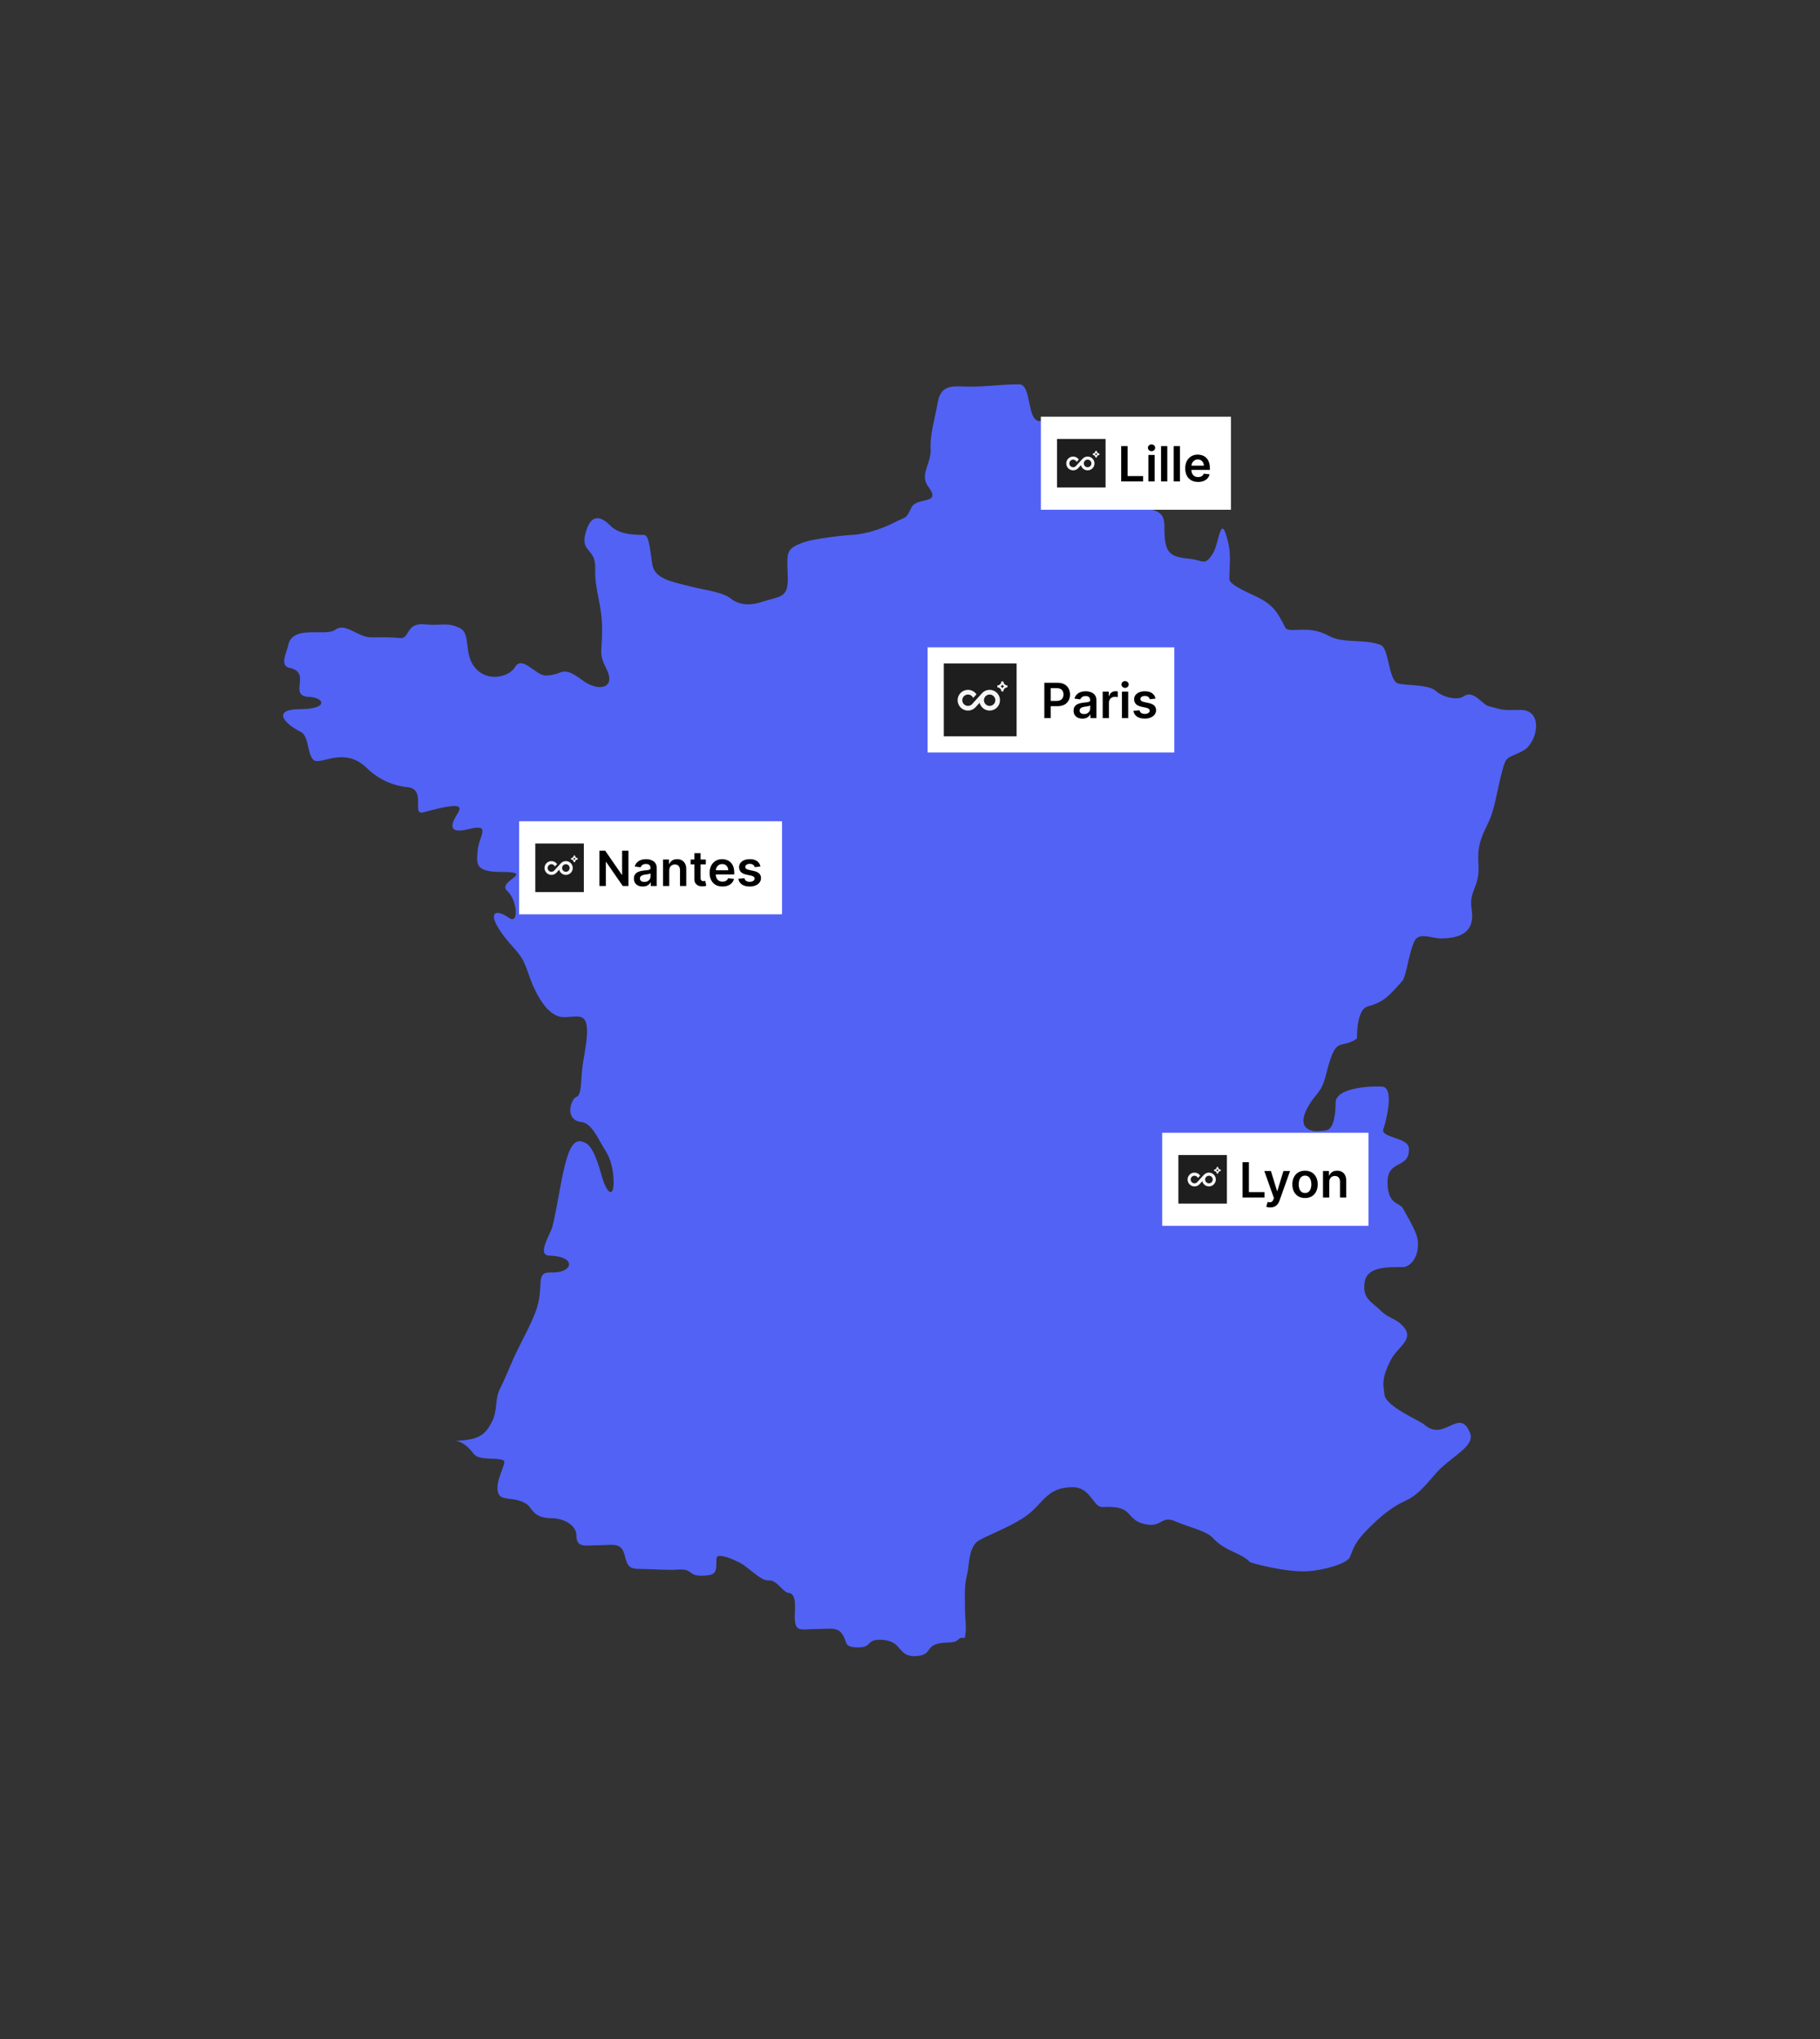 <svg width="450" height="504" viewBox="0 0 450 504" fill="none" xmlns="http://www.w3.org/2000/svg">
<rect x="0" y="0" width="450" height="504" fill="#333333" stroke="none"/>
<path fill-rule="evenodd" clip-rule="evenodd" d="M238.55 404.882C239.109 401.663 238.602 401.401 238.602 397.642C238.602 394.226 238.345 392.247 239.169 388.952C239.628 387.114 239.448 383.163 241.436 381.207C242.787 379.877 251.172 377.166 255.038 373.65C258.37 370.619 259.573 367.605 265.239 367.605C269.701 367.605 270.317 372.653 272.607 372.517C280.531 372.047 278.118 375.5 282.808 376.673C287.439 377.83 286.948 374.355 290.742 376.106C293.245 377.261 298.236 378.361 299.81 380.073C303.078 383.628 306.525 383.577 309.067 386.118C309.319 386.37 318.05 388.683 323.236 388.385C327.076 388.165 333.12 386.579 333.815 384.796C334.663 382.62 334.99 381.165 338.349 377.806C341.224 374.931 344.164 372.446 347.417 371.005C351.523 369.187 353.959 364.972 356.485 362.693C360.348 359.208 364.643 357.09 363.475 354.192C360.831 347.636 357.13 356.582 352.14 352.114C351.042 351.13 342.657 347.69 342.316 344.746C342.031 342.283 341.46 340.98 343.828 336.245C345.555 332.789 350.125 331.018 346.661 327.555C344.807 325.7 343.408 326.002 341.183 323.776C339.191 321.785 336.818 321.056 337.404 316.975C337.96 313.108 342.791 313.197 346.85 313.197C348.463 313.197 350.028 311.382 350.44 309.23C351.054 306.017 350.042 304.3 346.85 298.651C346.012 297.167 343.088 297.845 343.072 292.228C343.055 286.494 348.541 289.054 348.362 283.915C348.257 280.926 340.843 281.383 342.127 278.815C342.316 278.437 344.982 269.222 341.938 268.613C340.951 268.416 330.226 268.392 330.226 272.58C330.226 275.017 329.881 279.016 327.959 279.381C322.99 280.326 321.054 278.292 323.047 274.281C325.003 270.344 326.672 270.404 327.77 265.968C330.415 255.285 331.07 259.746 335.515 256.711C335.541 256.694 335.273 249.575 338.16 248.777C342.038 247.705 343.202 246.44 346.661 242.543C347.746 241.322 348.279 235.739 349.684 232.719C350.841 230.233 353.89 232.006 356.485 231.964C362.157 231.871 364.663 229.677 363.853 224.596C363.135 220.097 365.931 219.354 365.553 213.639C365.219 208.588 366.399 206.748 368.198 202.871C369.52 200.021 370.208 195.398 371.031 192.102C372.529 186.111 372.295 187.927 376.699 185.49C380.083 183.618 381.812 175.478 375.943 175.478C371.713 175.478 372.453 175.76 368.009 174.533C366.498 174.116 364.32 170.447 361.964 172.078C360.214 173.288 356.636 172.248 354.974 170.755C352.944 168.932 346.079 169.606 345.15 168.677C343.23 166.757 343.333 160.204 341.372 159.42C337.42 157.839 332.167 159.164 328.526 157.153C323.215 154.22 318.613 156.796 317.757 155.075C315.751 151.039 314.612 149.441 310.768 147.518C309.546 146.907 303.967 144.64 303.967 143.173C303.967 139.648 304.453 137.183 303.589 133.727C301.742 126.341 301.501 134.346 299.811 136.939C297.783 140.05 297.558 138.411 293.765 138.072C288.771 137.627 287.909 136.176 287.909 130.327C287.909 126.792 286.66 126.261 282.431 125.415C277.745 124.478 276.106 123.028 273.363 119.37C272.78 118.593 268.829 111.043 268.829 110.302C268.829 104.429 266.069 105.448 263.161 106.902C256.279 110.343 261.385 104.332 256.927 104.068C253.858 103.886 255.09 95 252.015 95C247.481 95 244.459 95.567 239.925 95.567C235.848 95.567 232.627 94.661 231.801 99.723C231.235 103.2 229.894 107.353 230.101 110.869C230.329 114.733 227.228 117.241 229.535 120.315C232.943 124.857 226.726 122.72 225.378 125.415C223.86 128.452 224.344 127.496 221.033 129.194C218.707 130.386 214.476 132.027 210.643 132.216C208.19 132.337 201.163 133.22 199.119 133.916C193.813 135.724 194.691 136.574 194.774 142.984C194.839 147.965 192.824 147.303 188.162 148.841C185.942 149.573 183.037 149.826 180.606 147.896C178.659 146.351 174.538 145.907 171.16 145.062C166.298 143.847 162.039 143.149 161.336 139.773C160.876 137.562 160.657 132.216 159.258 132.216C156.11 132.216 152.974 131.978 150.946 129.949C148.151 127.154 145.915 127.215 144.712 132.027C143.575 136.573 147.319 135.44 147.168 140.528C147.001 146.138 148.868 149.067 148.868 155.641C148.868 161.601 147.933 161.328 150.001 165.465C152.346 170.155 147.97 171.12 143.956 168.11C138.696 164.165 139.274 166.976 134.888 166.976C132.469 166.976 129.128 161.872 127.331 164.898C125.772 167.525 119.834 168.84 116.941 164.331C114.801 160.996 116.325 156.526 113.73 155.264C110.458 153.672 109.368 154.76 104.851 154.319C100.409 153.885 101.248 157.944 98.994 157.719C96.573 157.479 95.251 157.53 91.627 157.53C88.562 157.53 85.388 153.803 82.936 155.641C80.451 157.506 72.248 154.216 71.224 159.609C70.901 161.307 69.016 164.549 71.602 165.087C77.25 166.262 71.002 172.099 76.513 172.266C80.048 172.373 81.576 175.289 74.058 175.289C67.85 175.289 69.401 178.374 74.435 180.956C76.69 182.112 75.796 188.116 78.403 188.135C80.859 188.153 85.782 185.055 90.682 189.835C93.527 192.611 97.072 194.213 100.694 194.558C105.595 195.025 101.618 201.628 104.662 200.792C114.836 197.999 114.157 199.443 112.974 201.359C111.355 203.982 110.924 206.169 115.808 204.948C121.702 203.475 118.382 206.544 118.075 210.427C117.828 213.552 117.474 215.528 123.931 215.528C132.808 215.528 122.681 217.759 125.442 220.25C127.882 222.45 128.429 228.715 125.82 226.862C121.819 224.02 119.542 226.063 127.143 234.419C130.617 238.238 129.952 240.037 132.432 244.998C133.719 247.572 136.087 251.422 139.422 251.422C143.162 251.422 146.023 249.576 144.901 258.034C144.379 261.963 144.004 262.431 143.767 266.535C143.384 273.169 142.412 269.613 141.311 272.769C140.377 275.447 141.692 277.117 143.578 277.303C146.366 277.577 147.756 281.358 149.624 284.293C150.746 286.056 151.554 288.285 151.702 291.472C151.926 296.296 150.087 295.431 148.679 290.338C147.2 284.988 146.01 283.242 144.901 282.593C142.086 280.946 140.821 283.42 139.611 288.26C138.556 292.48 137.731 298.616 136.588 303.184C136.122 305.05 132.575 310.273 135.833 310.363C142.825 310.557 141.632 314.732 136.4 314.519C131.857 314.335 134.963 317.997 132.244 324.72C130.997 327.803 129.865 329.855 128.087 333.411C126.145 337.296 125.539 339.451 123.553 343.423C122.34 345.85 123.071 348.543 121.664 351.358C119.884 354.917 118.196 355.828 112.907 356.165C112.157 356.313 114.424 355.731 117.022 359.244C118.48 361.216 122.631 360.112 124.502 360.98C125.494 361.441 122.231 366.107 123.166 368.996C123.897 371.253 127.154 369.713 130.246 371.801C131.65 372.748 131.713 375.274 136.525 375.274C138.808 375.274 142.536 376.606 142.536 379.682C142.536 382.71 144.946 381.953 147.88 381.953C151.381 381.953 153.606 381.082 154.425 384.358C155.285 387.798 155.831 387.786 159.234 387.831C162.195 387.87 164.749 388.156 167.65 387.964C171.694 387.697 169.799 389.834 174.462 389.434C177.105 389.207 177.134 388.535 177.134 385.293C177.134 383.286 182.953 386.137 183.947 386.896C186.715 389.009 188.596 390.766 189.958 390.636C192.084 390.433 193.602 393.613 194.901 393.708C197.111 393.871 196.504 397.781 196.504 399.586C196.504 403.681 198.05 402.658 201.847 402.658C205.87 402.658 207.427 401.89 208.793 404.929C209.386 406.249 209.02 407.167 212.133 407.2C215.851 407.24 213.916 405.156 218.01 405.33C223.32 405.556 221.754 409.738 226.693 409.337C231.101 408.98 228.064 406.131 234.441 405.998C237.757 405.928 236.372 404.536 238.55 404.882Z" fill="#5262F5"/>
<rect width="12" height="12" transform="translate(131.355 208)" fill="#1E1E1E"/>
<path fill-rule="evenodd" clip-rule="evenodd" d="M138.912 214.989C138.396 214.989 137.975 214.569 137.975 214.053C137.975 213.536 138.396 213.116 138.912 213.116C139.428 213.116 139.848 213.536 139.848 214.053C139.848 214.569 139.428 214.989 138.912 214.989ZM138.912 212.345C138.391 212.345 137.924 212.58 137.611 212.95L137.61 212.949L136.998 213.62C136.998 213.62 136.998 213.62 136.998 213.62L136.355 214.326C136.355 214.326 136.355 214.326 136.355 214.326L136.007 214.708L136.007 214.709C135.83 214.89 135.593 214.989 135.339 214.989C134.822 214.989 134.402 214.569 134.402 214.053C134.402 213.536 134.822 213.116 135.339 213.116C135.7 213.116 136.032 213.327 136.187 213.654C136.19 213.661 136.194 213.67 136.198 213.68L136.743 213.082C136.427 212.628 135.902 212.345 135.339 212.345C134.397 212.345 133.631 213.111 133.631 214.053C133.631 214.994 134.397 215.76 135.339 215.76C135.81 215.76 136.249 215.572 136.574 215.231L136.521 215.176L136.577 215.228L137.26 214.478C137.45 215.214 138.117 215.76 138.912 215.76C139.853 215.76 140.619 214.994 140.619 214.053C140.619 213.111 139.853 212.345 138.912 212.345Z" fill="#F6F6F6"/>
<path fill-rule="evenodd" clip-rule="evenodd" d="M141.011 212.056C140.937 211.945 140.842 211.85 140.731 211.776C140.842 211.702 140.937 211.607 141.011 211.496C141.084 211.607 141.18 211.702 141.291 211.776C141.18 211.85 141.084 211.945 141.011 212.056ZM141.176 210.948H140.845C140.845 211.313 140.548 211.61 140.183 211.61V211.941C140.548 211.941 140.845 212.238 140.845 212.603H141.176C141.176 212.238 141.473 211.941 141.838 211.941V211.61C141.473 211.61 141.176 211.313 141.176 210.948Z" fill="#F6F6F6"/>
<rect width="12" height="12" transform="translate(291.355 285)" fill="#1E1E1E"/>
<path fill-rule="evenodd" clip-rule="evenodd" d="M298.912 291.989C298.396 291.989 297.975 291.569 297.975 291.053C297.975 290.536 298.396 290.116 298.912 290.116C299.428 290.116 299.848 290.536 299.848 291.053C299.848 291.569 299.428 291.989 298.912 291.989ZM298.912 289.345C298.391 289.345 297.924 289.58 297.611 289.95L297.61 289.949L296.998 290.62C296.998 290.62 296.998 290.62 296.998 290.62L296.355 291.326C296.355 291.326 296.355 291.326 296.355 291.326L296.007 291.708L296.007 291.709C295.83 291.89 295.593 291.989 295.339 291.989C294.822 291.989 294.402 291.569 294.402 291.053C294.402 290.536 294.822 290.116 295.339 290.116C295.7 290.116 296.033 290.327 296.187 290.654C296.19 290.661 296.194 290.67 296.198 290.68L296.743 290.082C296.427 289.628 295.902 289.345 295.339 289.345C294.397 289.345 293.631 290.111 293.631 291.053C293.631 291.994 294.397 292.76 295.339 292.76C295.81 292.76 296.249 292.572 296.574 292.231L296.521 292.176L296.577 292.228L297.26 291.478C297.45 292.214 298.117 292.76 298.912 292.76C299.853 292.76 300.619 291.994 300.619 291.053C300.619 290.111 299.853 289.345 298.912 289.345Z" fill="#F6F6F6"/>
<path fill-rule="evenodd" clip-rule="evenodd" d="M301.011 289.056C300.937 288.945 300.842 288.85 300.731 288.776C300.842 288.702 300.937 288.607 301.011 288.496C301.084 288.607 301.18 288.702 301.291 288.776C301.18 288.85 301.084 288.945 301.011 289.056ZM301.176 287.948H300.845C300.845 288.313 300.548 288.61 300.183 288.61V288.941C300.548 288.941 300.845 289.238 300.845 289.603H301.176C301.176 289.238 301.473 288.941 301.838 288.941V288.61C301.473 288.61 301.176 288.313 301.176 287.948Z" fill="#F6F6F6"/>
<rect width="47" height="23" transform="translate(257.355 103)" fill="white"/>
<rect width="12" height="12" transform="translate(261.355 108.5)" fill="#1E1E1E"/>
<path fill-rule="evenodd" clip-rule="evenodd" d="M268.912 115.489C268.396 115.489 267.975 115.069 267.975 114.553C267.975 114.036 268.396 113.616 268.912 113.616C269.428 113.616 269.848 114.036 269.848 114.553C269.848 115.069 269.428 115.489 268.912 115.489ZM268.912 112.845C268.391 112.845 267.924 113.08 267.611 113.45L267.61 113.449L266.998 114.12C266.998 114.12 266.998 114.12 266.998 114.12L266.355 114.826C266.355 114.826 266.355 114.826 266.355 114.826L266.007 115.208L266.007 115.209C265.83 115.39 265.593 115.489 265.339 115.489C264.822 115.489 264.402 115.069 264.402 114.553C264.402 114.036 264.822 113.616 265.339 113.616C265.7 113.616 266.033 113.827 266.187 114.154C266.19 114.161 266.194 114.17 266.198 114.18L266.743 113.582C266.427 113.128 265.902 112.845 265.339 112.845C264.397 112.845 263.631 113.611 263.631 114.553C263.631 115.494 264.397 116.26 265.339 116.26C265.81 116.26 266.249 116.072 266.574 115.731L266.521 115.676L266.577 115.728L267.26 114.978C267.45 115.714 268.117 116.26 268.912 116.26C269.853 116.26 270.619 115.494 270.619 114.553C270.619 113.611 269.853 112.845 268.912 112.845Z" fill="#F6F6F6"/>
<path fill-rule="evenodd" clip-rule="evenodd" d="M271.011 112.556C270.937 112.445 270.842 112.35 270.731 112.276C270.842 112.202 270.937 112.107 271.011 111.996C271.084 112.107 271.18 112.202 271.291 112.276C271.18 112.35 271.084 112.445 271.011 112.556ZM271.176 111.448H270.845C270.845 111.813 270.548 112.11 270.183 112.11V112.441C270.548 112.441 270.845 112.738 270.845 113.103H271.176C271.176 112.738 271.473 112.441 271.838 112.441V112.11C271.473 112.11 271.176 111.813 271.176 111.448Z" fill="#F6F6F6"/>
<path d="M277.216 119V110.273H278.797V117.675H282.641V119H277.216ZM283.945 119V112.455H285.488V119H283.945ZM284.72 111.526C284.476 111.526 284.266 111.445 284.09 111.283C283.914 111.118 283.826 110.92 283.826 110.69C283.826 110.457 283.914 110.26 284.09 110.098C284.266 109.933 284.476 109.851 284.72 109.851C284.968 109.851 285.178 109.933 285.351 110.098C285.527 110.26 285.615 110.457 285.615 110.69C285.615 110.92 285.527 111.118 285.351 111.283C285.178 111.445 284.968 111.526 284.72 111.526ZM288.616 110.273V119H287.074V110.273H288.616ZM291.745 110.273V119H290.203V110.273H291.745ZM296.229 119.128C295.573 119.128 295.006 118.991 294.529 118.719C294.055 118.443 293.69 118.054 293.434 117.551C293.178 117.045 293.05 116.45 293.05 115.766C293.05 115.092 293.178 114.501 293.434 113.993C293.692 113.482 294.053 113.084 294.516 112.8C294.979 112.513 295.523 112.369 296.148 112.369C296.552 112.369 296.932 112.435 297.29 112.565C297.651 112.693 297.969 112.892 298.245 113.162C298.523 113.432 298.742 113.776 298.901 114.193C299.06 114.608 299.14 115.102 299.14 115.676V116.149H293.775V115.109H297.661C297.658 114.814 297.594 114.551 297.469 114.321C297.344 114.088 297.17 113.905 296.945 113.771C296.724 113.638 296.465 113.571 296.17 113.571C295.854 113.571 295.577 113.648 295.339 113.801C295.1 113.952 294.914 114.151 294.78 114.398C294.65 114.642 294.583 114.911 294.58 115.203V116.111C294.58 116.491 294.65 116.818 294.789 117.091C294.928 117.361 295.123 117.568 295.373 117.713C295.623 117.855 295.915 117.926 296.251 117.926C296.475 117.926 296.678 117.895 296.86 117.832C297.042 117.767 297.2 117.672 297.333 117.547C297.467 117.422 297.567 117.267 297.636 117.082L299.076 117.244C298.985 117.625 298.812 117.957 298.556 118.241C298.303 118.523 297.979 118.741 297.584 118.898C297.19 119.051 296.738 119.128 296.229 119.128Z" fill="black"/>
<rect width="51" height="23" transform="translate(287.355 280)" fill="white"/>
<rect width="12" height="12" transform="translate(291.355 285.5)" fill="#1E1E1E"/>
<path fill-rule="evenodd" clip-rule="evenodd" d="M298.912 292.489C298.396 292.489 297.975 292.069 297.975 291.553C297.975 291.036 298.396 290.616 298.912 290.616C299.428 290.616 299.848 291.036 299.848 291.553C299.848 292.069 299.428 292.489 298.912 292.489ZM298.912 289.845C298.391 289.845 297.924 290.08 297.611 290.45L297.61 290.449L296.998 291.12C296.998 291.12 296.998 291.12 296.998 291.12L296.355 291.826C296.355 291.826 296.355 291.826 296.355 291.826L296.007 292.208L296.007 292.209C295.83 292.39 295.593 292.489 295.339 292.489C294.822 292.489 294.402 292.069 294.402 291.553C294.402 291.036 294.822 290.616 295.339 290.616C295.7 290.616 296.033 290.827 296.187 291.154C296.19 291.161 296.194 291.17 296.198 291.18L296.743 290.582C296.427 290.128 295.902 289.845 295.339 289.845C294.397 289.845 293.631 290.611 293.631 291.553C293.631 292.494 294.397 293.26 295.339 293.26C295.81 293.26 296.249 293.072 296.574 292.731L296.521 292.676L296.577 292.728L297.26 291.978C297.45 292.714 298.117 293.26 298.912 293.26C299.853 293.26 300.619 292.494 300.619 291.553C300.619 290.611 299.853 289.845 298.912 289.845Z" fill="#F6F6F6"/>
<path fill-rule="evenodd" clip-rule="evenodd" d="M301.011 289.556C300.937 289.445 300.842 289.35 300.731 289.276C300.842 289.202 300.937 289.107 301.011 288.996C301.084 289.107 301.18 289.202 301.291 289.276C301.18 289.35 301.084 289.445 301.011 289.556ZM301.176 288.448H300.845C300.845 288.813 300.548 289.11 300.183 289.11V289.441C300.548 289.441 300.845 289.738 300.845 290.103H301.176C301.176 289.738 301.473 289.441 301.838 289.441V289.11C301.473 289.11 301.176 288.813 301.176 288.448Z" fill="#F6F6F6"/>
<path d="M307.216 296V287.273H308.797V294.675H312.641V296H307.216ZM314.083 298.455C313.873 298.455 313.679 298.438 313.5 298.403C313.323 298.372 313.183 298.335 313.078 298.293L313.436 297.091C313.66 297.156 313.86 297.188 314.037 297.185C314.213 297.182 314.367 297.126 314.501 297.018C314.637 296.913 314.752 296.737 314.846 296.49L314.978 296.136L312.605 289.455H314.241L315.75 294.398H315.818L317.331 289.455H318.971L316.35 296.793C316.228 297.139 316.066 297.436 315.865 297.683C315.663 297.933 315.416 298.124 315.123 298.254C314.833 298.388 314.487 298.455 314.083 298.455ZM322.671 296.128C322.032 296.128 321.478 295.987 321.009 295.706C320.54 295.425 320.177 295.031 319.918 294.526C319.663 294.02 319.535 293.429 319.535 292.753C319.535 292.077 319.663 291.484 319.918 290.976C320.177 290.467 320.54 290.072 321.009 289.791C321.478 289.51 322.032 289.369 322.671 289.369C323.31 289.369 323.864 289.51 324.333 289.791C324.802 290.072 325.164 290.467 325.42 290.976C325.678 291.484 325.807 292.077 325.807 292.753C325.807 293.429 325.678 294.02 325.42 294.526C325.164 295.031 324.802 295.425 324.333 295.706C323.864 295.987 323.31 296.128 322.671 296.128ZM322.68 294.892C323.026 294.892 323.316 294.797 323.549 294.607C323.782 294.413 323.955 294.155 324.069 293.831C324.185 293.507 324.244 293.146 324.244 292.749C324.244 292.348 324.185 291.986 324.069 291.662C323.955 291.335 323.782 291.075 323.549 290.882C323.316 290.689 323.026 290.592 322.68 290.592C322.325 290.592 322.029 290.689 321.793 290.882C321.56 291.075 321.386 291.335 321.269 291.662C321.155 291.986 321.099 292.348 321.099 292.749C321.099 293.146 321.155 293.507 321.269 293.831C321.386 294.155 321.56 294.413 321.793 294.607C322.029 294.797 322.325 294.892 322.68 294.892ZM328.659 292.165V296H327.117V289.455H328.591V290.567H328.668C328.818 290.2 329.059 289.909 329.388 289.693C329.72 289.477 330.131 289.369 330.62 289.369C331.071 289.369 331.465 289.466 331.8 289.659C332.138 289.852 332.399 290.132 332.584 290.499C332.772 290.865 332.864 291.31 332.861 291.832V296H331.318V292.071C331.318 291.634 331.205 291.291 330.978 291.044C330.753 290.797 330.442 290.673 330.044 290.673C329.774 290.673 329.534 290.733 329.324 290.852C329.117 290.969 328.953 291.138 328.834 291.359C328.718 291.581 328.659 291.849 328.659 292.165Z" fill="black"/>
<rect width="65" height="23" transform="translate(128.355 203)" fill="white"/>
<rect width="12" height="12" transform="translate(132.355 208.5)" fill="#1E1E1E"/>
<path fill-rule="evenodd" clip-rule="evenodd" d="M139.912 215.489C139.396 215.489 138.975 215.069 138.975 214.553C138.975 214.036 139.396 213.616 139.912 213.616C140.428 213.616 140.848 214.036 140.848 214.553C140.848 215.069 140.428 215.489 139.912 215.489ZM139.912 212.845C139.391 212.845 138.924 213.08 138.611 213.45L138.61 213.449L137.998 214.12C137.998 214.12 137.998 214.12 137.998 214.12L137.355 214.826C137.355 214.826 137.355 214.826 137.355 214.826L137.007 215.208L137.007 215.209C136.83 215.39 136.593 215.489 136.339 215.489C135.822 215.489 135.402 215.069 135.402 214.553C135.402 214.036 135.822 213.616 136.339 213.616C136.7 213.616 137.032 213.827 137.187 214.154C137.19 214.161 137.194 214.17 137.198 214.18L137.743 213.582C137.427 213.128 136.902 212.845 136.339 212.845C135.397 212.845 134.631 213.611 134.631 214.553C134.631 215.494 135.397 216.26 136.339 216.26C136.81 216.26 137.249 216.072 137.574 215.731L137.521 215.676L137.577 215.728L138.26 214.978C138.45 215.714 139.117 216.26 139.912 216.26C140.853 216.26 141.619 215.494 141.619 214.553C141.619 213.611 140.853 212.845 139.912 212.845Z" fill="#F6F6F6"/>
<path fill-rule="evenodd" clip-rule="evenodd" d="M142.011 212.556C141.937 212.445 141.842 212.35 141.731 212.276C141.842 212.202 141.937 212.107 142.011 211.996C142.084 212.107 142.18 212.202 142.291 212.276C142.18 212.35 142.084 212.445 142.011 212.556ZM142.176 211.448H141.845C141.845 211.813 141.548 212.11 141.183 212.11V212.441C141.548 212.441 141.845 212.738 141.845 213.103H142.176C142.176 212.738 142.473 212.441 142.838 212.441V212.11C142.473 212.11 142.176 211.813 142.176 211.448Z" fill="#F6F6F6"/>
<path d="M155.388 210.273V219H153.982L149.87 213.055H149.797V219H148.216V210.273H149.631L153.739 216.222H153.816V210.273H155.388ZM158.926 219.132C158.511 219.132 158.138 219.058 157.805 218.911C157.476 218.76 157.214 218.538 157.021 218.246C156.831 217.953 156.736 217.592 156.736 217.163C156.736 216.794 156.804 216.489 156.94 216.247C157.077 216.006 157.263 215.812 157.499 215.668C157.734 215.523 158 215.413 158.295 215.339C158.594 215.263 158.902 215.207 159.22 215.173C159.604 215.134 159.915 215.098 160.153 215.067C160.392 215.033 160.565 214.982 160.673 214.913C160.784 214.842 160.839 214.733 160.839 214.585V214.56C160.839 214.239 160.744 213.99 160.554 213.814C160.364 213.638 160.089 213.55 159.731 213.55C159.354 213.55 159.054 213.632 158.832 213.797C158.614 213.962 158.466 214.156 158.389 214.381L156.949 214.176C157.062 213.778 157.25 213.446 157.511 213.179C157.773 212.909 158.092 212.707 158.47 212.574C158.848 212.438 159.266 212.369 159.723 212.369C160.038 212.369 160.352 212.406 160.665 212.48C160.977 212.554 161.263 212.676 161.521 212.847C161.78 213.014 161.987 213.243 162.143 213.533C162.302 213.822 162.382 214.185 162.382 214.619V219H160.899V218.101H160.848C160.754 218.283 160.622 218.453 160.452 218.612C160.284 218.768 160.072 218.895 159.817 218.991C159.564 219.085 159.267 219.132 158.926 219.132ZM159.327 217.999C159.636 217.999 159.905 217.937 160.132 217.815C160.359 217.69 160.534 217.526 160.656 217.321C160.781 217.116 160.844 216.893 160.844 216.652V215.881C160.795 215.92 160.713 215.957 160.597 215.991C160.483 216.026 160.355 216.055 160.213 216.081C160.071 216.107 159.93 216.129 159.791 216.149C159.652 216.169 159.531 216.186 159.429 216.2C159.199 216.232 158.993 216.283 158.811 216.354C158.629 216.425 158.486 216.524 158.381 216.652C158.276 216.777 158.223 216.939 158.223 217.138C158.223 217.422 158.327 217.636 158.534 217.781C158.741 217.926 159.006 217.999 159.327 217.999ZM165.476 215.165V219H163.933V212.455H165.408V213.567H165.484C165.635 213.2 165.875 212.909 166.204 212.693C166.537 212.477 166.947 212.369 167.436 212.369C167.888 212.369 168.281 212.466 168.616 212.659C168.954 212.852 169.216 213.132 169.401 213.499C169.588 213.865 169.68 214.31 169.677 214.832V219H168.135V215.071C168.135 214.634 168.021 214.291 167.794 214.044C167.57 213.797 167.258 213.673 166.861 213.673C166.591 213.673 166.351 213.733 166.141 213.852C165.933 213.969 165.77 214.138 165.651 214.359C165.534 214.581 165.476 214.849 165.476 215.165ZM174.514 212.455V213.648H170.751V212.455H174.514ZM171.68 210.886H173.223V217.031C173.223 217.239 173.254 217.398 173.317 217.509C173.382 217.616 173.467 217.69 173.572 217.73C173.677 217.77 173.794 217.79 173.922 217.79C174.018 217.79 174.106 217.783 174.186 217.768C174.268 217.754 174.331 217.741 174.374 217.73L174.633 218.936C174.551 218.964 174.433 218.996 174.28 219.03C174.129 219.064 173.945 219.084 173.726 219.089C173.339 219.101 172.991 219.043 172.682 218.915C172.372 218.784 172.126 218.582 171.945 218.31C171.766 218.037 171.677 217.696 171.68 217.287V210.886ZM178.632 219.128C177.975 219.128 177.409 218.991 176.931 218.719C176.457 218.443 176.092 218.054 175.836 217.551C175.581 217.045 175.453 216.45 175.453 215.766C175.453 215.092 175.581 214.501 175.836 213.993C176.095 213.482 176.456 213.084 176.919 212.8C177.382 212.513 177.926 212.369 178.551 212.369C178.954 212.369 179.335 212.435 179.693 212.565C180.054 212.693 180.372 212.892 180.647 213.162C180.926 213.432 181.144 213.776 181.304 214.193C181.463 214.608 181.542 215.102 181.542 215.676V216.149H176.177V215.109H180.064C180.061 214.814 179.997 214.551 179.872 214.321C179.747 214.088 179.572 213.905 179.348 213.771C179.126 213.638 178.867 213.571 178.572 213.571C178.257 213.571 177.98 213.648 177.741 213.801C177.502 213.952 177.316 214.151 177.183 214.398C177.052 214.642 176.985 214.911 176.983 215.203V216.111C176.983 216.491 177.052 216.818 177.191 217.091C177.331 217.361 177.525 217.568 177.775 217.713C178.025 217.855 178.318 217.926 178.653 217.926C178.877 217.926 179.081 217.895 179.262 217.832C179.444 217.767 179.602 217.672 179.735 217.547C179.869 217.422 179.97 217.267 180.038 217.082L181.478 217.244C181.387 217.625 181.214 217.957 180.958 218.241C180.706 218.523 180.382 218.741 179.987 218.898C179.592 219.051 179.14 219.128 178.632 219.128ZM188.021 214.185L186.614 214.338C186.575 214.196 186.505 214.062 186.405 213.938C186.309 213.812 186.178 213.712 186.013 213.635C185.849 213.558 185.647 213.52 185.408 213.52C185.087 213.52 184.817 213.589 184.599 213.729C184.383 213.868 184.276 214.048 184.279 214.27C184.276 214.46 184.346 214.615 184.488 214.734C184.633 214.854 184.871 214.952 185.204 215.028L186.32 215.267C186.94 215.401 187.4 215.612 187.701 215.902C188.005 216.192 188.158 216.571 188.161 217.04C188.158 217.452 188.038 217.815 187.799 218.131C187.563 218.443 187.235 218.687 186.815 218.864C186.394 219.04 185.911 219.128 185.366 219.128C184.565 219.128 183.92 218.96 183.431 218.625C182.942 218.287 182.651 217.817 182.557 217.214L184.062 217.07C184.13 217.365 184.275 217.588 184.496 217.739C184.718 217.889 185.006 217.964 185.361 217.964C185.728 217.964 186.022 217.889 186.244 217.739C186.468 217.588 186.58 217.402 186.58 217.18C186.58 216.993 186.508 216.838 186.363 216.716C186.221 216.594 185.999 216.5 185.698 216.435L184.582 216.2C183.954 216.07 183.489 215.849 183.188 215.54C182.887 215.227 182.738 214.832 182.741 214.355C182.738 213.952 182.847 213.602 183.069 213.307C183.293 213.009 183.604 212.778 184.002 212.616C184.403 212.452 184.864 212.369 185.387 212.369C186.154 212.369 186.758 212.533 187.198 212.859C187.641 213.186 187.915 213.628 188.021 214.185Z" fill="black"/>
<rect width="61" height="26" transform="translate(229.355 160)" fill="white"/>
<rect width="18" height="18" transform="translate(233.355 164)" fill="#1E1E1E"/>
<path fill-rule="evenodd" clip-rule="evenodd" d="M244.69 174.483C243.916 174.483 243.285 173.853 243.285 173.079C243.285 172.304 243.916 171.674 244.69 171.674C245.465 171.674 246.095 172.304 246.095 173.079C246.095 173.853 245.465 174.483 244.69 174.483ZM244.69 170.518C243.908 170.518 243.208 170.871 242.738 171.424L242.737 171.423L241.819 172.43C241.819 172.43 241.819 172.43 241.819 172.43L240.855 173.489C240.855 173.489 240.855 173.489 240.855 173.489L240.333 174.063L240.333 174.063C240.067 174.334 239.712 174.483 239.331 174.483C238.556 174.483 237.926 173.853 237.926 173.079C237.926 172.304 238.556 171.674 239.331 171.674C239.872 171.674 240.371 171.991 240.602 172.481C240.607 172.491 240.613 172.506 240.62 172.52L241.436 171.623C240.963 170.941 240.175 170.518 239.331 170.518C237.918 170.518 236.769 171.667 236.769 173.079C236.769 174.491 237.918 175.64 239.331 175.64C240.037 175.64 240.696 175.358 241.184 174.847L241.104 174.765L241.188 174.841L242.212 173.717C242.497 174.821 243.498 175.64 244.69 175.64C246.102 175.64 247.251 174.491 247.251 173.079C247.251 171.667 246.102 170.518 244.69 170.518Z" fill="#F6F6F6"/>
<path fill-rule="evenodd" clip-rule="evenodd" d="M247.839 170.084C247.728 169.917 247.585 169.774 247.419 169.664C247.585 169.553 247.728 169.41 247.839 169.244C247.949 169.41 248.092 169.553 248.258 169.664C248.092 169.774 247.949 169.917 247.839 170.084ZM248.087 168.422H247.59C247.59 168.97 247.145 169.416 246.597 169.416V169.912C247.145 169.912 247.59 170.358 247.59 170.905H248.087C248.087 170.358 248.532 169.912 249.08 169.912V169.416C248.532 169.416 248.087 168.97 248.087 168.422Z" fill="#F6F6F6"/>
<path d="M258.216 177.5V168.773H261.489C262.159 168.773 262.722 168.898 263.176 169.148C263.634 169.398 263.979 169.741 264.212 170.179C264.448 170.614 264.566 171.108 264.566 171.662C264.566 172.222 264.448 172.719 264.212 173.153C263.976 173.588 263.628 173.93 263.168 174.18C262.708 174.428 262.141 174.551 261.468 174.551H259.299V173.251H261.255C261.647 173.251 261.968 173.183 262.218 173.047C262.468 172.911 262.652 172.723 262.772 172.484C262.894 172.246 262.955 171.972 262.955 171.662C262.955 171.352 262.894 171.08 262.772 170.844C262.652 170.608 262.466 170.425 262.213 170.294C261.963 170.161 261.641 170.094 261.246 170.094H259.797V177.5H258.216ZM267.637 177.632C267.222 177.632 266.849 177.558 266.516 177.411C266.187 177.26 265.925 177.038 265.732 176.746C265.542 176.453 265.447 176.092 265.447 175.663C265.447 175.294 265.515 174.989 265.651 174.747C265.788 174.506 265.974 174.312 266.209 174.168C266.445 174.023 266.711 173.913 267.006 173.839C267.305 173.763 267.613 173.707 267.931 173.673C268.315 173.634 268.626 173.598 268.864 173.567C269.103 173.533 269.276 173.482 269.384 173.413C269.495 173.342 269.55 173.233 269.55 173.085V173.06C269.55 172.739 269.455 172.49 269.265 172.314C269.075 172.138 268.8 172.05 268.442 172.05C268.065 172.05 267.765 172.132 267.543 172.297C267.325 172.462 267.177 172.656 267.1 172.881L265.66 172.676C265.773 172.278 265.961 171.946 266.222 171.679C266.484 171.409 266.803 171.207 267.181 171.074C267.559 170.938 267.977 170.869 268.434 170.869C268.749 170.869 269.063 170.906 269.376 170.98C269.688 171.054 269.974 171.176 270.232 171.347C270.491 171.514 270.698 171.743 270.854 172.033C271.013 172.322 271.093 172.685 271.093 173.119V177.5H269.61V176.601H269.559C269.465 176.783 269.333 176.953 269.163 177.112C268.995 177.268 268.783 177.395 268.528 177.491C268.275 177.585 267.978 177.632 267.637 177.632ZM268.038 176.499C268.347 176.499 268.616 176.437 268.843 176.315C269.07 176.19 269.245 176.026 269.367 175.821C269.492 175.616 269.555 175.393 269.555 175.152V174.381C269.506 174.42 269.424 174.457 269.307 174.491C269.194 174.526 269.066 174.555 268.924 174.581C268.782 174.607 268.641 174.629 268.502 174.649C268.363 174.669 268.242 174.686 268.14 174.7C267.91 174.732 267.704 174.783 267.522 174.854C267.34 174.925 267.197 175.024 267.092 175.152C266.986 175.277 266.934 175.439 266.934 175.638C266.934 175.922 267.038 176.136 267.245 176.281C267.452 176.426 267.717 176.499 268.038 176.499ZM272.644 177.5V170.955H274.14V172.045H274.208C274.327 171.668 274.532 171.376 274.822 171.172C275.114 170.964 275.448 170.861 275.823 170.861C275.908 170.861 276.003 170.865 276.109 170.874C276.217 170.879 276.306 170.889 276.377 170.903V172.322C276.312 172.3 276.208 172.28 276.066 172.263C275.927 172.243 275.792 172.233 275.661 172.233C275.38 172.233 275.127 172.294 274.903 172.416C274.681 172.536 274.506 172.702 274.378 172.915C274.251 173.128 274.187 173.374 274.187 173.652V177.5H272.644ZM277.402 177.5V170.955H278.945V177.5H277.402ZM278.177 170.026C277.933 170.026 277.723 169.945 277.547 169.783C277.371 169.618 277.283 169.42 277.283 169.19C277.283 168.957 277.371 168.76 277.547 168.598C277.723 168.433 277.933 168.351 278.177 168.351C278.425 168.351 278.635 168.433 278.808 168.598C278.984 168.76 279.072 168.957 279.072 169.19C279.072 169.42 278.984 169.618 278.808 169.783C278.635 169.945 278.425 170.026 278.177 170.026ZM285.704 172.685L284.298 172.838C284.258 172.696 284.189 172.562 284.089 172.438C283.992 172.312 283.862 172.212 283.697 172.135C283.532 172.058 283.331 172.02 283.092 172.02C282.771 172.02 282.501 172.089 282.282 172.229C282.066 172.368 281.96 172.548 281.963 172.77C281.96 172.96 282.029 173.115 282.171 173.234C282.316 173.354 282.555 173.452 282.887 173.528L284.004 173.767C284.623 173.901 285.083 174.112 285.385 174.402C285.689 174.692 285.842 175.071 285.845 175.54C285.842 175.952 285.721 176.315 285.483 176.631C285.247 176.943 284.919 177.187 284.498 177.364C284.078 177.54 283.595 177.628 283.049 177.628C282.248 177.628 281.603 177.46 281.115 177.125C280.626 176.787 280.335 176.317 280.241 175.714L281.745 175.57C281.814 175.865 281.958 176.088 282.18 176.239C282.402 176.389 282.69 176.464 283.045 176.464C283.412 176.464 283.706 176.389 283.927 176.239C284.152 176.088 284.264 175.902 284.264 175.68C284.264 175.493 284.191 175.338 284.046 175.216C283.904 175.094 283.683 175 283.382 174.935L282.265 174.7C281.637 174.57 281.173 174.349 280.872 174.04C280.571 173.727 280.421 173.332 280.424 172.855C280.421 172.452 280.531 172.102 280.752 171.807C280.977 171.509 281.288 171.278 281.686 171.116C282.086 170.952 282.548 170.869 283.071 170.869C283.838 170.869 284.441 171.033 284.882 171.359C285.325 171.686 285.599 172.128 285.704 172.685Z" fill="black"/>
</svg>
